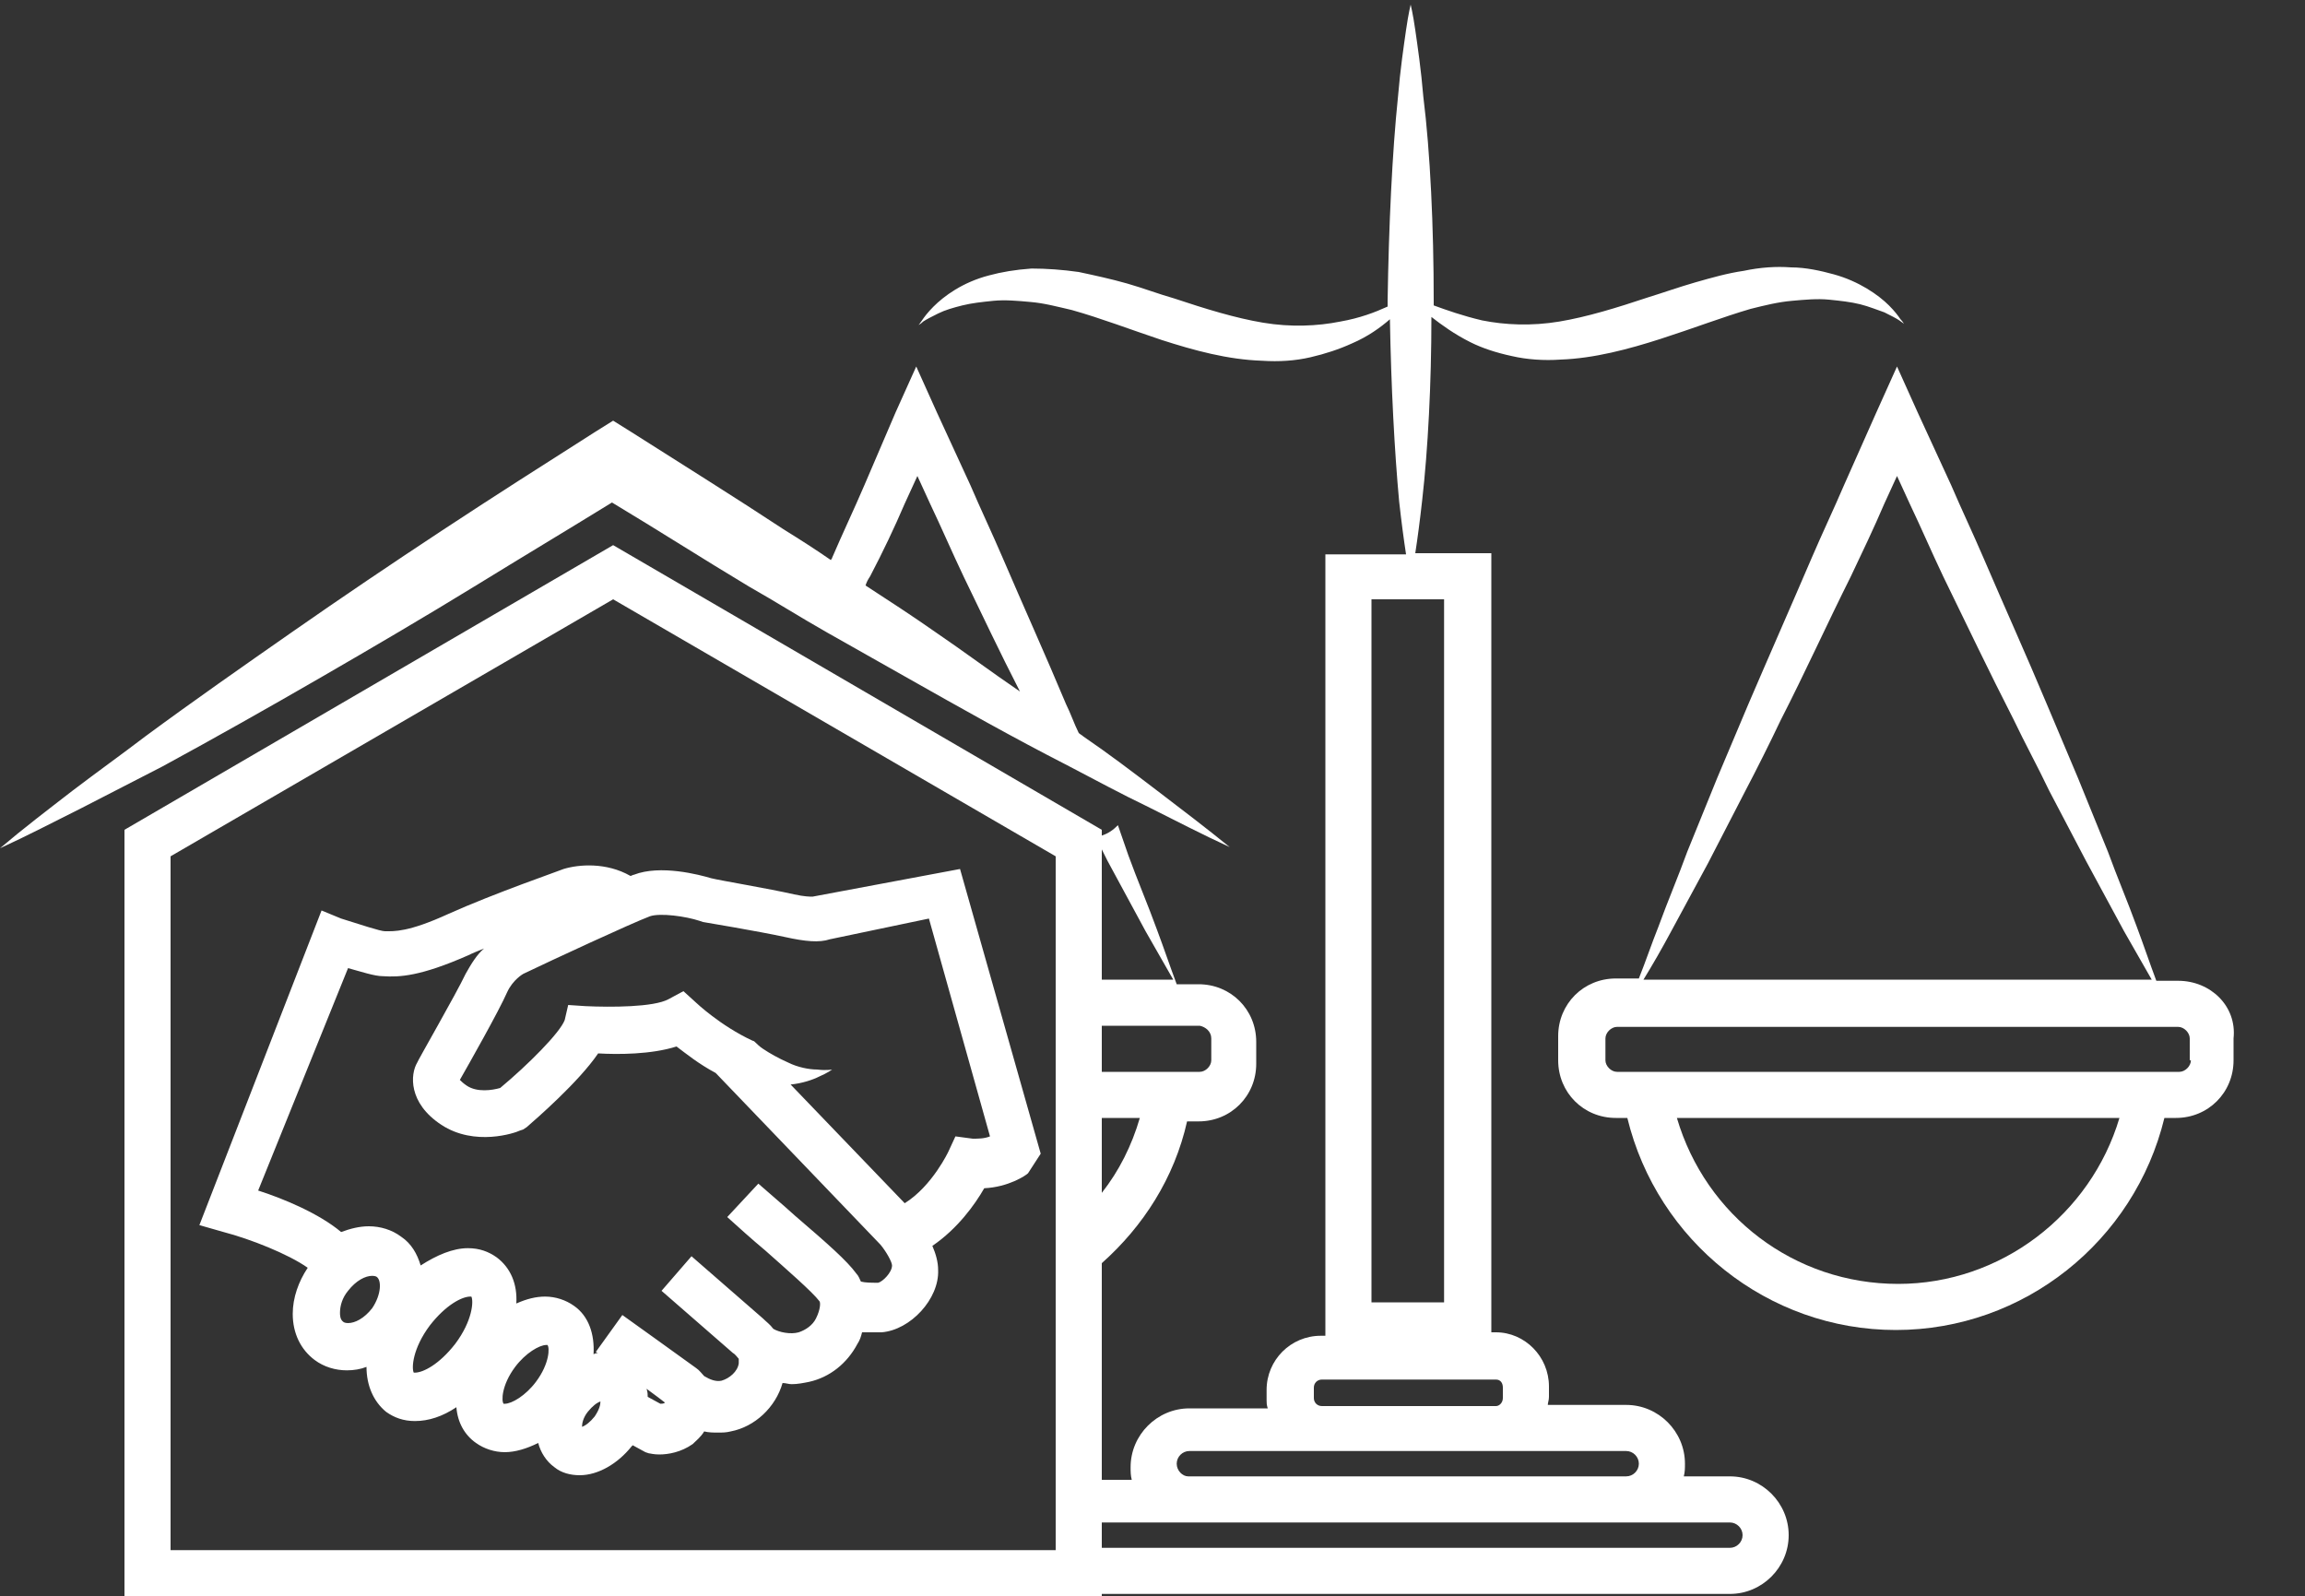 <?xml version="1.0" encoding="utf-8"?>
<!-- Generator: Adobe Illustrator 18.0.0, SVG Export Plug-In . SVG Version: 6.00 Build 0)  -->
<!DOCTYPE svg PUBLIC "-//W3C//DTD SVG 1.1//EN" "http://www.w3.org/Graphics/SVG/1.1/DTD/svg11.dtd">
<svg version="1.1" id="_x32_1_1_" xmlns="http://www.w3.org/2000/svg" xmlns:xlink="http://www.w3.org/1999/xlink" x="0px" y="0px"
	 width="200px" height="138.5px" viewBox="0 0 200 138.5" enable-background="new 0 0 200 138.5" xml:space="preserve">
<rect x="0" y="0" width="200" height="138.5" fill="#333333" stroke="none"/>
<g>
	<path fill="#FFFFFF" d="M70.5,77.8c-0.2,0-0.7,0-1.6-0.2c-2.2-0.5-6.4-1.2-7.2-1.4c-1-0.3-4.4-1.2-6.7-0.3c-0.1,0-0.2,0.1-0.3,0.1
		c-2.1-1.2-4.5-1-5.8-0.6c-0.2,0.1-6,2.1-10,3.9c-3.5,1.6-4.7,1.5-5.5,1.5c-0.4,0-2.2-0.6-3.8-1.1L27.9,79l-10.6,27.3l2.1,0.6
		c2.3,0.6,5.6,1.9,7.3,3.1c-0.8,1.2-1.3,2.6-1.3,4c0,1.7,0.7,3.1,1.9,4c0.8,0.6,1.8,0.9,2.8,0.9c0.6,0,1.2-0.1,1.7-0.3
		c0,1.6,0.6,3,1.7,3.9c0.7,0.5,1.5,0.8,2.5,0.8c1.2,0,2.4-0.4,3.6-1.2c0.1,1.3,0.7,2.4,1.7,3.1c0.7,0.5,1.6,0.8,2.5,0.8
		c0.9,0,1.9-0.3,2.9-0.8c0.2,0.8,0.7,1.6,1.4,2.1c0.6,0.5,1.4,0.7,2.2,0.7c1.6,0,3.3-1,4.5-2.5c0,0,0.1-0.1,0.1-0.1l1.1,0.6l0.3,0.1
		c0.1,0,0.4,0.1,0.9,0.1c0.8,0,1.9-0.2,2.9-0.9c0.3-0.3,0.7-0.6,1-1.1c0.4,0.1,0.8,0.1,1.2,0.1c0.4,0,0.7,0,1.1-0.1
		c2.1-0.4,3.9-2.1,4.5-4.2c0.3,0,0.5,0.1,0.8,0.1c0.5,0,1-0.1,1.5-0.2c1.8-0.4,3.3-1.6,4.2-3.3c0.2-0.3,0.3-0.6,0.4-1
		c0.4,0,0.7,0,1,0c0.3,0,0.5,0,0.7,0c2.5-0.2,5-2.9,4.9-5.4c0-0.7-0.2-1.4-0.5-2.1c2.2-1.5,3.7-3.6,4.5-5c2.1-0.1,3.6-1.1,3.8-1.3
		l1.1-1.7l-7-24.7L70.5,77.8z M32.3,113.5c-0.7,0.9-1.5,1.3-2.1,1.3c-0.3,0-0.4-0.1-0.4-0.1c-0.3-0.2-0.3-0.6-0.3-0.8
		c0-0.6,0.2-1.3,0.7-1.9c0.7-0.9,1.5-1.3,2.1-1.3c0.3,0,0.4,0.1,0.4,0.1C33.1,111.1,33.1,112.3,32.3,113.5z M39.5,116.6
		c-1.4,1.8-2.8,2.5-3.5,2.5c0,0-0.1,0-0.1,0c0,0,0,0,0,0c-0.2-0.4-0.1-2.1,1.4-4.1c1.4-1.8,2.8-2.5,3.5-2.5c0,0,0.1,0,0.1,0
		C41.1,112.9,41,114.6,39.5,116.6z M46.5,119.9c-0.9,1.2-2.1,1.9-2.7,1.9c-0.1,0-0.1,0-0.1,0c-0.2-0.2-0.2-1.6,1-3.2
		c0.9-1.2,2.1-1.9,2.7-1.9c0.1,0,0.1,0,0.1,0C47.7,116.9,47.7,118.3,46.5,119.9z M51.6,122.9c-0.4,0.5-0.8,0.8-1.1,0.9
		c0-0.3,0.1-0.8,0.5-1.3c0.4-0.5,0.8-0.8,1.1-0.9C52.1,121.9,52,122.3,51.6,122.9z M57.3,121.8l-1.1-0.6c0-0.2,0-0.4-0.1-0.7
		c0.7,0.5,1.2,0.9,1.6,1.2C57.6,121.8,57.4,121.8,57.3,121.8z M74.8,111.5C74.8,111.5,74.8,111.5,74.8,111.5
		C74.8,111.5,74.8,111.5,74.8,111.5L74.8,111.5z M76.2,111.3c-0.6,0-1.1,0-1.5-0.1c-0.1-0.2-0.2-0.5-0.4-0.7c-0.8-1.1-2.5-2.6-5.3-5
		c-1.1-1-2.3-2-3.2-2.8l-2.7,2.9c1,0.9,2.1,1.9,3.3,2.9c1.8,1.6,4.1,3.6,4.7,4.4c0.1,0.1,0.1,0.7-0.3,1.5c-0.3,0.6-0.9,1-1.5,1.2
		c-0.7,0.2-1.7,0-2.2-0.3c-0.3-0.4-0.6-0.6-0.9-0.9l-6.2-5.4l-2.6,3l6.2,5.4c0.2,0.1,0.4,0.4,0.5,0.5c0,0,0,0.2,0,0.4
		c-0.1,0.7-0.8,1.3-1.5,1.5c-0.5,0.1-1-0.1-1.5-0.4c-0.2-0.2-0.4-0.5-0.7-0.7c-0.4-0.3-6.4-4.6-6.4-4.6l-2.3,3.2
		c0,0,0.1,0.1,0.2,0.1c-0.1,0-0.2,0-0.4,0.1c0.1-1.7-0.4-3.3-1.7-4.2c-0.7-0.5-1.6-0.8-2.5-0.8c-0.8,0-1.6,0.2-2.5,0.6
		c0.1-1.7-0.5-3.1-1.7-4c-0.7-0.5-1.5-0.8-2.5-0.8c-1.3,0-2.7,0.6-4.1,1.5c-0.3-1-0.8-1.9-1.7-2.5c-0.8-0.6-1.8-0.9-2.8-0.9
		c-0.8,0-1.6,0.2-2.4,0.5c-1.9-1.6-5-2.9-7.2-3.6L30.2,84c1.1,0.3,2.3,0.7,3,0.7c1.5,0.1,3.3,0,7.4-1.8c0.4-0.2,0.9-0.4,1.4-0.6
		c-0.6,0.5-1.1,1.3-1.6,2.2c-0.8,1.7-4.2,7.6-4.2,7.7c-0.6,1-0.8,3.5,2.1,5.4c2.9,1.9,6.4,0.7,6.8,0.5l0.3-0.1l0.3-0.2
		c0.8-0.7,4.5-3.9,6.2-6.4c1.7,0.1,4.6,0.1,6.8-0.6c0.8,0.6,1.9,1.5,3.4,2.3L76.4,108c0.5,0.6,1,1.5,1,1.8
		C77.4,110.4,76.6,111.2,76.2,111.3z M84.4,98.8l-1.5-0.2l-0.6,1.3c0,0-1.4,3-3.8,4.5l-9.9-10.3c1-0.1,1.9-0.4,2.5-0.7
		c0.7-0.3,1.1-0.6,1.1-0.6s-0.5,0.1-1.3,0c-0.7,0-1.7-0.2-2.5-0.6c-0.9-0.4-1.6-0.8-2.2-1.2c-0.3-0.2-0.5-0.4-0.6-0.5
		c-0.1-0.1-0.2-0.2-0.3-0.2l0,0c-2.8-1.3-4.9-3.3-4.9-3.3l-1.1-1l-1.3,0.7c-1.3,0.7-5,0.7-7.2,0.6l-1.5-0.1L49,88.5
		c-0.4,1.1-3.2,3.9-5.6,5.9c-0.7,0.2-2,0.4-2.9-0.2c-0.3-0.2-0.5-0.4-0.6-0.5c0.8-1.4,3.4-6,4.1-7.6c0.5-1.1,1.4-1.6,1.4-1.6
		c0,0,0,0,0,0c2.5-1.2,9.4-4.4,11-5c0.9-0.3,3.1,0,4.3,0.4l0.3,0.1c0,0,4.8,0.8,7.1,1.3c1.8,0.4,3,0.5,3.9,0.2l8.6-1.8l5.3,18.9
		C85.4,98.8,84.9,98.8,84.4,98.8z"/>
	<path fill="#FFFFFF" d="M27.8,58.8c4.5-2.6,9.1-5.3,13.5-8c3.9-2.4,7.9-4.8,11.8-7.2C57.1,46,61,48.5,65,50.9
		c2.3,1.3,4.5,2.7,6.8,4c2.3,1.3,4.6,2.6,6.9,3.9c4.6,2.6,9.2,5.2,13.9,7.6c2.3,1.2,4.7,2.5,7,3.6c2.4,1.2,4.7,2.4,7.1,3.5
		c-2.1-1.7-4.2-3.3-6.3-4.9c-2.1-1.6-4.2-3.2-6.4-4.7c-0.1-0.1-0.3-0.2-0.4-0.3c-0.4-0.8-0.7-1.7-1.1-2.5c-1.8-4.3-3.7-8.5-5.5-12.7
		c-0.9-2.1-1.9-4.2-2.8-6.3l-2.9-6.3l-1.8-4l-1.8,4L75,42.1c-0.9,2.1-1.9,4.2-2.8,6.3c0,0.1-0.1,0.1-0.1,0.2c-1.3-0.9-2.7-1.8-4-2.6
		c-4.4-2.9-8.9-5.7-13.3-8.5l-1.6-1l-1.6,1c-4.4,2.8-8.8,5.6-13.2,8.5c-4.4,2.9-8.7,5.8-13,8.8c-4.3,3-8.6,6-12.8,9.1
		c-2.1,1.6-4.2,3.1-6.3,4.7C4.1,70.3,2,71.9,0,73.6c2.4-1.1,4.7-2.3,7.1-3.5c2.3-1.2,4.7-2.4,7-3.6C18.7,64,23.3,61.4,27.8,58.8z
		 M78.5,43.7l1.1-2.4l1.1,2.4c1,2.1,1.9,4.2,2.9,6.3c1.6,3.3,3.2,6.7,4.9,10c-2.5-1.7-4.9-3.5-7.4-5.2c-2-1.4-4-2.7-6-4
		c0.1-0.3,0.2-0.5,0.4-0.8C76.6,47.9,77.6,45.8,78.5,43.7z"/>
	<path fill="#FFFFFF" d="M150.1,128.1h-4c0.1-0.4,0.1-0.7,0.1-1.1c0-2.8-2.3-5.1-5.1-5.1h-6.8c0-0.2,0.1-0.4,0.1-0.7v-0.9
		c0-2.6-2.1-4.7-4.6-4.7h-0.4V48h-6.6c0.2-1.3,0.4-2.8,0.6-4.6c0.5-4.4,0.8-10.1,0.8-15.9c0.9,0.7,2,1.5,3.4,2.2
		c1,0.5,2.2,0.9,3.6,1.2c1.3,0.3,2.8,0.4,4.2,0.3c2.9-0.1,5.9-0.9,8.7-1.8c2.8-0.9,5.4-1.9,7.8-2.6c1.2-0.3,2.4-0.6,3.6-0.7
		c1.1-0.1,2.2-0.2,3.2-0.1c1,0.1,1.9,0.2,2.7,0.4c0.8,0.2,1.5,0.5,2.1,0.7c0.6,0.3,1,0.5,1.3,0.7c0.3,0.2,0.4,0.3,0.4,0.3
		s-0.1-0.2-0.3-0.4c-0.2-0.3-0.5-0.7-1-1.2c-0.9-0.9-2.6-2.1-4.8-2.7c-1.1-0.3-2.4-0.6-3.7-0.6c-1.3-0.1-2.7,0-4.1,0.3
		c-1.4,0.2-2.8,0.6-4.2,1c-1.4,0.4-2.8,0.9-4.1,1.3c-2.7,0.9-5.3,1.7-7.7,2.1c-2.4,0.4-4.7,0.3-6.7-0.1c-1.7-0.4-3.1-0.9-4.2-1.3
		c0-0.1,0-0.3,0-0.4c0-6.4-0.3-12.9-0.9-17.7c-0.2-2.4-0.5-4.4-0.7-5.8c-0.2-1.4-0.4-2.2-0.4-2.2s-0.2,0.8-0.4,2.2
		c-0.2,1.4-0.5,3.4-0.7,5.8c-0.5,4.8-0.8,11.2-0.9,17.7c0,0.2,0,0.3,0,0.5c-1.1,0.5-2.4,1-4.1,1.3c-2,0.4-4.3,0.5-6.7,0.1
		c-2.4-0.4-5-1.2-7.7-2.1c-1.4-0.4-2.7-0.9-4.1-1.3c-1.4-0.4-2.8-0.7-4.2-1c-1.4-0.2-2.8-0.3-4.1-0.3c-1.4,0.1-2.6,0.3-3.7,0.6
		c-2.3,0.6-3.9,1.8-4.8,2.7c-0.5,0.5-0.8,0.9-1,1.2c-0.2,0.3-0.3,0.4-0.3,0.4s0.2-0.1,0.4-0.3c0.3-0.2,0.7-0.4,1.3-0.7
		c0.6-0.3,1.3-0.5,2.1-0.7c0.8-0.2,1.7-0.3,2.7-0.4c1-0.1,2.1,0,3.2,0.1c1.2,0.1,2.3,0.4,3.6,0.7c2.5,0.7,5.1,1.7,7.8,2.6
		c2.8,0.9,5.7,1.7,8.7,1.8c1.5,0.1,2.9,0,4.2-0.3c1.3-0.3,2.5-0.7,3.6-1.2c1.4-0.6,2.5-1.4,3.3-2.1c0.1,5.8,0.4,11.5,0.8,15.8
		c0.2,1.8,0.4,3.3,0.6,4.6H115v67.8h-0.4c-2.6,0-4.7,2.1-4.7,4.7v0.9c0,0.2,0,0.4,0.1,0.7h-6.8c-2.8,0-5.1,2.3-5.1,5.1
		c0,0.4,0,0.7,0.1,1.1h-2.6v-18.8c3.6-3.2,6.3-7.4,7.4-12.3h1c2.8,0,5-2.2,5-5v-1.9c0-2.8-2.2-5-5-5h-1.9c-0.6-1.6-1.1-3.1-1.7-4.7
		c-0.8-2.2-1.7-4.3-2.5-6.5L97,71.6c-0.4,0.4-0.8,0.7-1.4,0.9V72L53.2,47.3L10.8,72v66.5h84.8v-0.2h54.5c2.8,0,5.1-2.3,5.1-5.1
		S152.9,128.1,150.1,128.1z M119,52h6.3V113H119V52z M114,121.3v-0.9c0-0.4,0.3-0.7,0.7-0.7h15.1c0.4,0,0.6,0.3,0.6,0.7v0.9
		c0,0.4-0.3,0.7-0.6,0.7h-15.1C114.3,122,114,121.7,114,121.3z M102.1,127c0-0.6,0.5-1.1,1.1-1.1h11.4h15.1h11.4
		c0.6,0,1.1,0.5,1.1,1.1s-0.5,1.1-1.1,1.1h-38C102.6,128.1,102.1,127.6,102.1,127z M95.6,103.5V97h3.3
		C98.2,99.4,97.1,101.6,95.6,103.5z M105.1,90.1V92c0,0.5-0.5,1-1,1h-8.5v-4h8.5C104.6,89.1,105.1,89.5,105.1,90.1z M96.1,74.7
		c1.1,2,2.2,4.1,3.3,6.1c0.8,1.4,1.6,2.8,2.4,4.2h-6.2V73.7L96.1,74.7z M14.8,74.3L53.2,52l38.4,22.3v60.2H14.8V74.3z M150.1,134.3
		H95.6v-2.2h7.6h38h8.9c0.6,0,1.1,0.5,1.1,1.1S150.7,134.3,150.1,134.3z"/>
	<path fill="#FFFFFF" d="M189,85.1h-1.9c-0.6-1.6-1.1-3.1-1.7-4.7c-0.8-2.2-1.7-4.3-2.5-6.5l-2.6-6.4c-0.9-2.1-1.8-4.3-2.7-6.4
		c-1.8-4.3-3.7-8.5-5.5-12.7c-0.9-2.1-1.9-4.2-2.8-6.3l-2.9-6.3l-1.8-4l-1.8,4l-2.8,6.3c-0.9,2.1-1.9,4.2-2.8,6.3
		c-1.8,4.2-3.7,8.5-5.5,12.7c-0.9,2.1-1.8,4.3-2.7,6.4l-2.6,6.4c-0.8,2.2-1.7,4.3-2.5,6.5c-0.6,1.5-1.1,3-1.7,4.5h-2
		c-2.8,0-5,2.2-5,5V92c0,2.8,2.2,5,5,5h1c2.6,10.7,12.2,18.4,23.3,18.4c11.1,0,20.7-7.7,23.3-18.4h1c2.8,0,5-2.2,5-5v-1.9
		C194.1,87.3,191.8,85.1,189,85.1z M144.9,81c1.1-2,2.2-4.1,3.3-6.1l3.2-6.2c1.1-2.1,2.1-4.1,3.1-6.2c2.1-4.1,4-8.3,6.1-12.5
		c1-2.1,2-4.2,2.9-6.3l1.1-2.4l1.1,2.4c1,2.1,1.9,4.2,2.9,6.3c2,4.1,4,8.3,6.1,12.4c1,2.1,2.1,4.1,3.1,6.2l3.2,6.1
		c1.1,2,2.2,4.1,3.3,6.1c0.8,1.4,1.6,2.8,2.4,4.2h-44.1C143.4,83.7,144.2,82.3,144.9,81z M164.7,111.4c-9,0-16.7-5.9-19.2-14.4h38.4
		C181.4,105.4,173.6,111.4,164.7,111.4z M190.1,92c0,0.5-0.5,1-1,1h-48.8c-0.5,0-1-0.5-1-1v-1.9c0-0.5,0.5-1,1-1H189
		c0.5,0,1,0.5,1,1V92z"/>
</g>
</svg>
